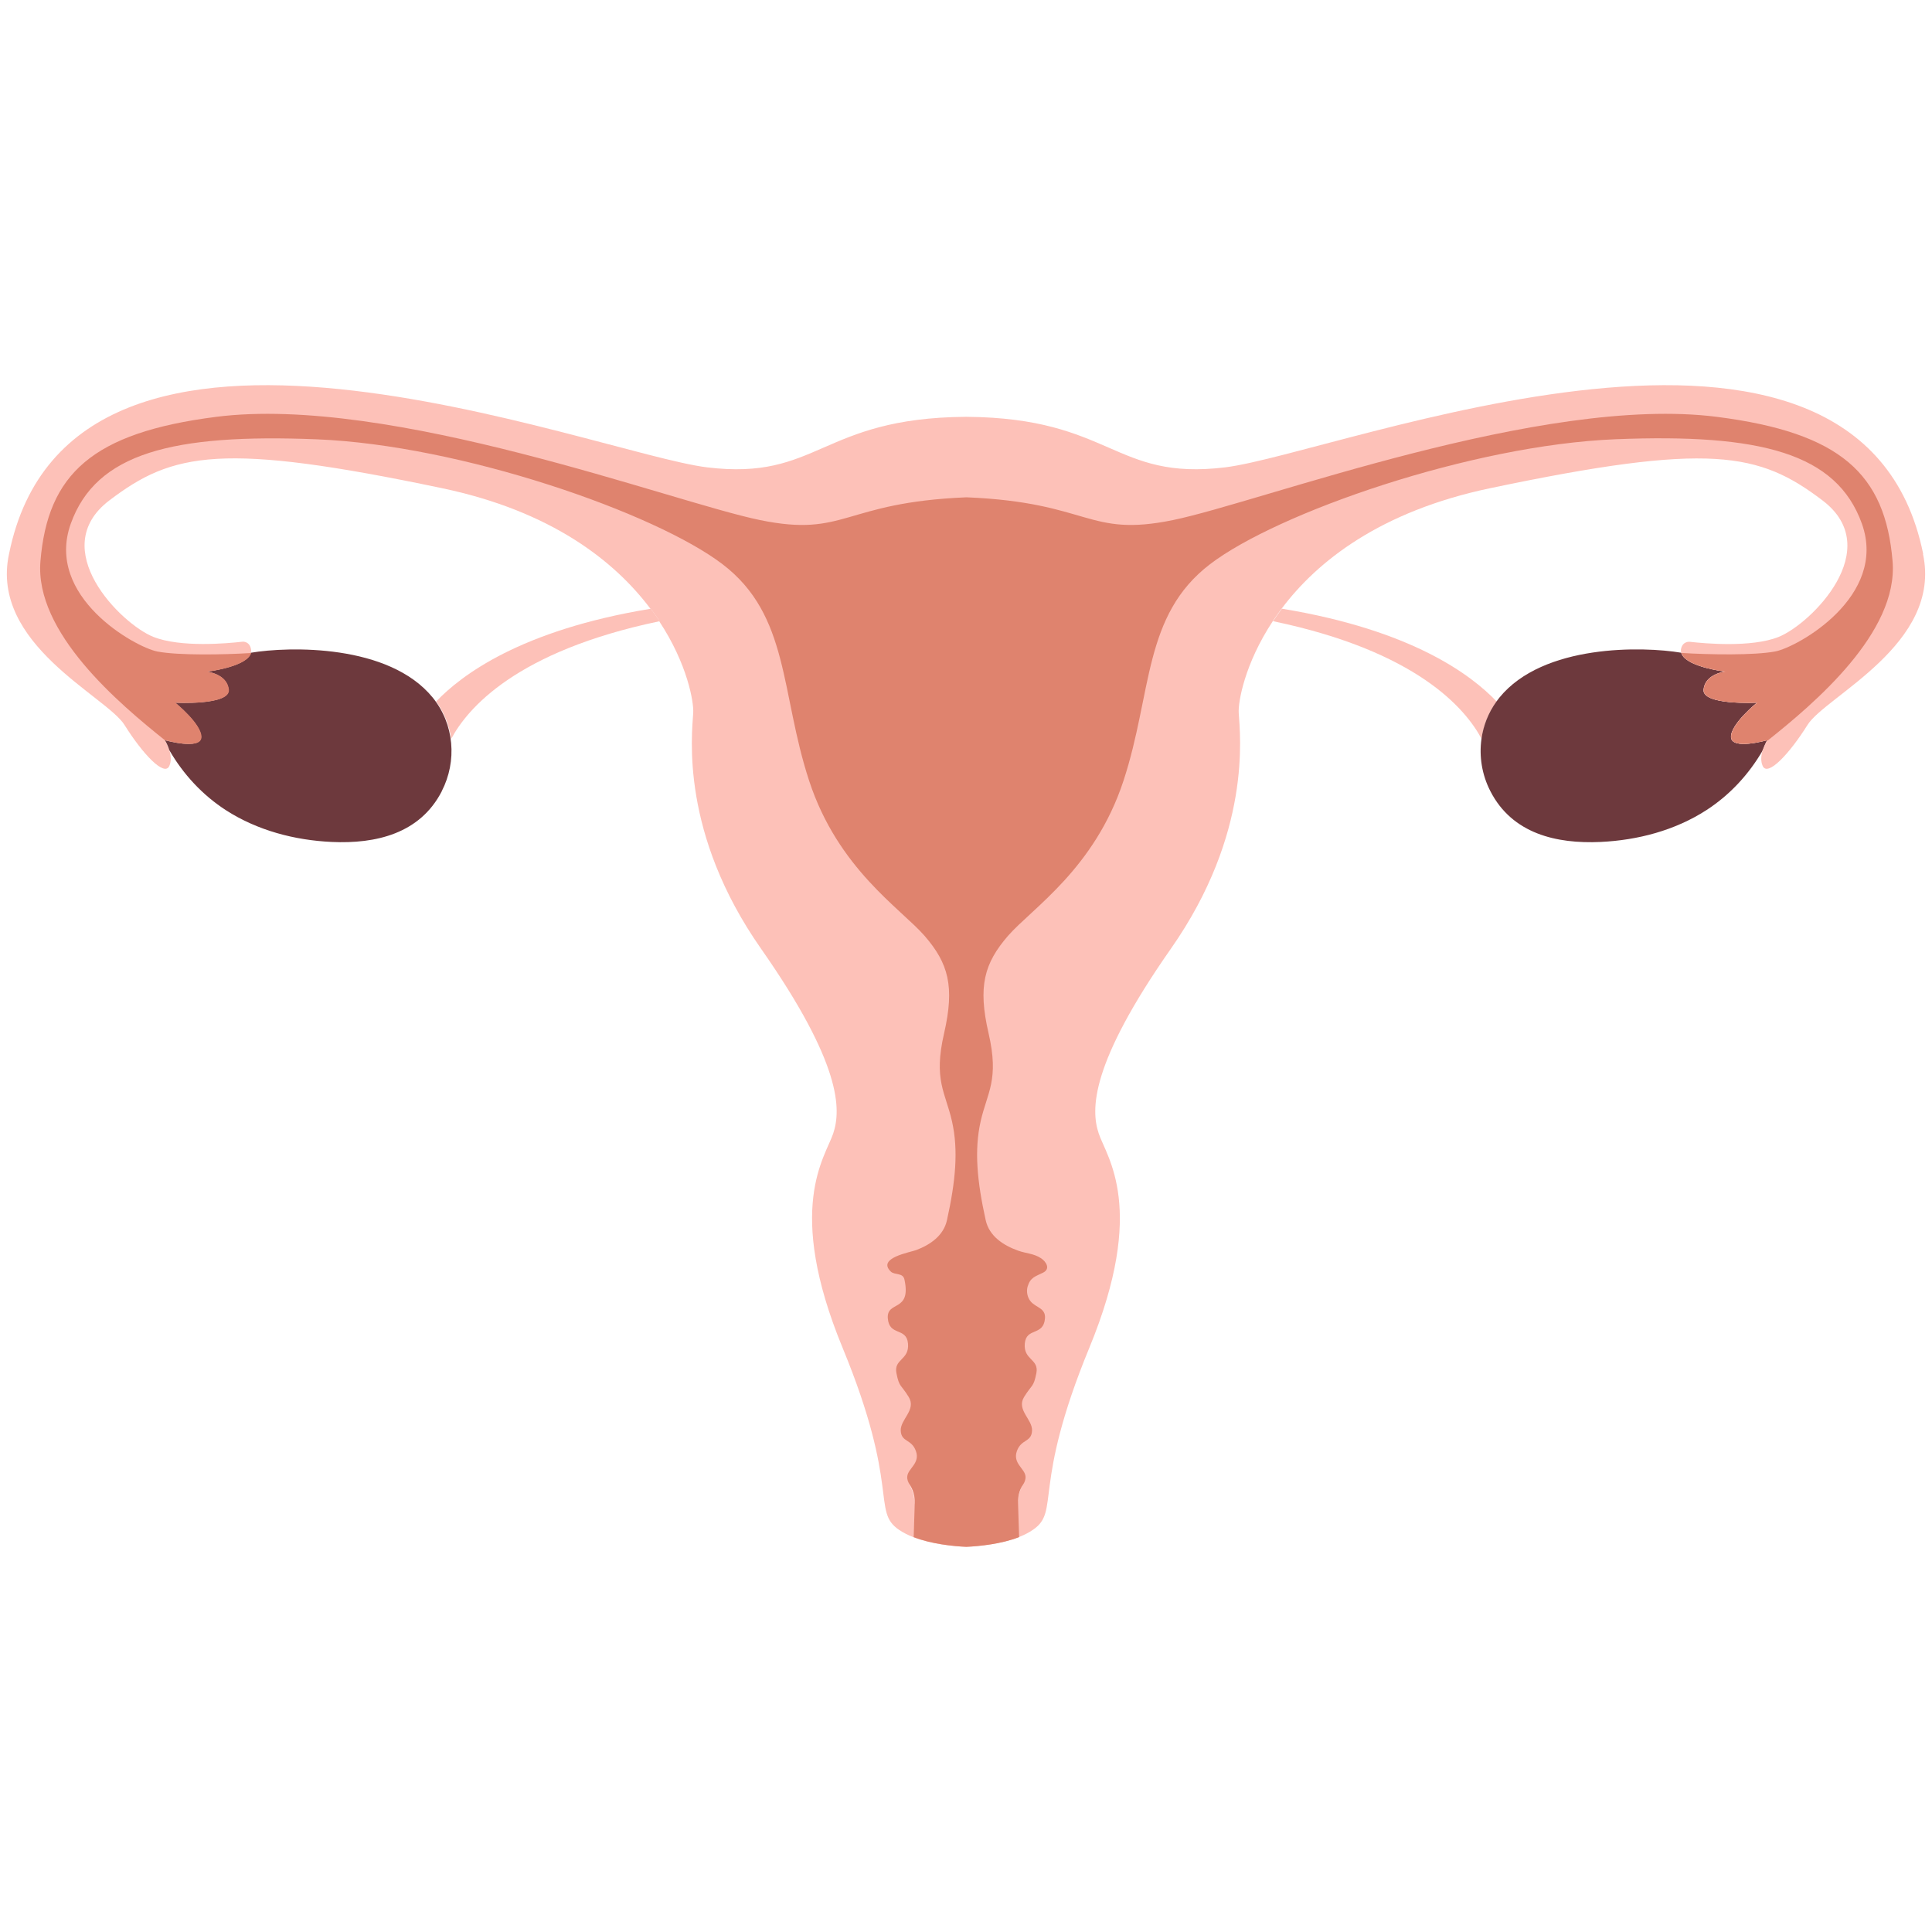 <svg width="141" height="141" viewBox="0 0 141 141" fill="none" xmlns="http://www.w3.org/2000/svg">
<path d="M109.225 51.194C108.633 52.017 108.266 52.956 108.129 53.926C106.944 51.697 103.378 47.517 92.91 45.335C93.109 45.031 93.324 44.727 93.555 44.423C103.079 45.986 107.395 49.279 109.225 51.194Z" fill="#FDC1B8"/>
<path d="M48.148 45.336C48.148 45.336 48.127 45.336 48.122 45.341C37.675 47.523 34.114 51.698 32.929 53.926C32.792 52.956 32.425 52.012 31.832 51.194C33.663 49.285 37.974 45.992 47.477 44.429C47.487 44.429 47.498 44.429 47.503 44.429C47.734 44.733 47.949 45.042 48.148 45.341V45.336Z" fill="#FDC1B8"/>
<path d="M128.976 54.021C128.976 54.021 128.965 54.042 128.955 54.063C128.897 54.163 128.756 54.425 128.656 54.75C127.639 56.507 126.249 58.017 124.529 59.129C122.237 60.608 119.515 61.321 116.803 61.447C113.594 61.594 110.368 60.849 108.774 57.75C108.155 56.554 107.94 55.211 108.119 53.926C108.255 52.956 108.622 52.012 109.215 51.194C109.283 51.1 109.356 51.005 109.43 50.911C112.624 46.988 119.919 47.166 122.704 47.638C122.719 47.686 122.735 47.733 122.761 47.78C123.244 48.703 125.918 49.018 125.918 49.018C125.918 49.018 124.445 49.175 124.335 50.334C124.23 51.493 128.236 51.283 128.236 51.283C128.236 51.283 126.286 52.862 126.338 53.811C126.39 54.745 128.892 54.042 128.971 54.021H128.976Z" fill="#6D393D"/>
<path d="M70.51 36.368C70.28 36.357 70.054 36.352 69.818 36.347C69.776 36.347 69.739 36.31 69.745 36.268C69.75 36.226 69.787 36.19 69.823 36.195C70.059 36.2 70.285 36.211 70.51 36.216C70.725 36.205 70.956 36.2 71.192 36.195C71.239 36.195 71.271 36.226 71.271 36.268C71.271 36.31 71.239 36.347 71.197 36.347C70.967 36.352 70.736 36.363 70.516 36.368H70.51Z" fill="#231F20"/>
<path d="M140.357 40.427C135.773 17.776 97.635 33.105 89.417 34.107C81.277 35.098 81.152 30.504 70.542 30.42H70.474C59.864 30.504 59.738 35.098 51.599 34.107C43.381 33.105 5.243 17.776 0.659 40.427C-0.762 47.008 7.771 50.806 9.087 52.909C10.403 55.012 11.987 56.7 12.354 55.908C12.522 55.541 12.47 55.106 12.36 54.744L12.061 54.052C12.05 54.031 12.04 54.015 12.04 54.01C12.118 54.031 14.62 54.728 14.672 53.8C14.725 52.851 12.774 51.272 12.774 51.272C12.774 51.272 16.781 51.482 16.676 50.323C16.571 49.164 15.092 49.007 15.092 49.007C15.092 49.007 17.772 48.692 18.249 47.769C18.275 47.722 18.291 47.675 18.307 47.627C18.343 47.48 18.328 47.323 18.244 47.145C18.139 46.93 17.903 46.804 17.662 46.836C16.592 46.956 13.178 47.271 11.19 46.479C8.82 45.53 3.344 40.049 7.975 36.525C12.611 32.995 16.193 32.256 32.257 35.628C40.266 37.306 44.87 40.967 47.466 44.423C47.477 44.423 47.487 44.423 47.492 44.423C47.723 44.727 47.938 45.037 48.138 45.336C48.127 45.336 48.117 45.336 48.111 45.341C50.172 48.461 50.639 51.246 50.592 52.017C50.487 53.706 49.643 60.812 55.543 69.24C61.443 77.668 61.39 80.988 60.808 82.724C60.231 84.459 57.279 88.146 61.495 98.368C65.707 108.584 63.603 110.273 65.602 111.642C65.916 111.857 66.273 112.035 66.65 112.182C67.946 112.685 69.509 112.843 70.49 112.89H70.505C71.486 112.843 73.049 112.685 74.344 112.182C74.727 112.035 75.084 111.857 75.393 111.642C77.397 110.273 75.288 108.589 79.499 98.368C83.716 88.146 80.763 84.459 80.187 82.724C79.604 80.988 79.552 77.668 85.452 69.24C91.352 60.812 90.508 53.7 90.403 52.017C90.356 51.246 90.828 48.456 92.889 45.336C93.088 45.031 93.303 44.727 93.534 44.423C96.125 40.967 100.729 37.317 108.738 35.633C124.801 32.261 128.383 33.001 133.02 36.53C137.656 40.06 132.175 45.535 129.805 46.484C127.822 47.276 124.403 46.961 123.338 46.841C123.097 46.815 122.861 46.935 122.756 47.15C122.667 47.323 122.656 47.486 122.693 47.633C122.709 47.68 122.725 47.727 122.751 47.774C123.233 48.697 125.908 49.012 125.908 49.012C125.908 49.012 124.434 49.169 124.324 50.328C124.219 51.487 128.226 51.278 128.226 51.278C128.226 51.278 126.275 52.856 126.328 53.805C126.38 54.739 128.882 54.036 128.96 54.015C128.96 54.015 128.95 54.036 128.939 54.057C132.354 51.335 138.511 46.148 138.081 40.951C137.588 34.978 134.682 31.957 126.899 30.656C134.677 31.962 137.582 34.978 138.081 40.951C138.511 46.154 132.359 51.335 128.939 54.057L128.64 54.744C128.53 55.106 128.478 55.541 128.646 55.908C129.013 56.7 130.597 55.012 131.913 52.909C133.229 50.8 141.762 47.008 140.341 40.427H140.357ZM66.74 109.748C66.755 109.234 66.603 108.731 66.336 108.29C66.346 108.311 66.362 108.327 66.373 108.348C66.64 108.731 66.755 109.203 66.745 109.67V109.743L66.74 109.748ZM74.281 109.748V109.675C74.266 109.208 74.381 108.736 74.648 108.353C74.659 108.332 74.675 108.317 74.685 108.296C74.418 108.736 74.266 109.234 74.281 109.754V109.748Z" fill="#FDC1B8"/>
<path d="M32.241 57.749C30.647 60.849 27.422 61.594 24.212 61.447C21.501 61.321 18.784 60.608 16.487 59.129C14.767 58.017 13.377 56.507 12.36 54.755C12.26 54.43 12.118 54.162 12.06 54.063C12.05 54.042 12.04 54.026 12.04 54.021C12.118 54.042 14.62 54.739 14.672 53.811C14.725 52.862 12.774 51.283 12.774 51.283C12.774 51.283 16.781 51.493 16.676 50.334C16.571 49.175 15.092 49.017 15.092 49.017C15.092 49.017 17.772 48.703 18.249 47.78C18.275 47.733 18.291 47.685 18.307 47.638C21.086 47.171 28.387 46.988 31.581 50.911C33.154 52.851 33.374 55.541 32.236 57.749H32.241Z" fill="#6D393D"/>
<path d="M128.955 54.062C128.955 54.062 128.976 54.026 128.976 54.02C128.898 54.041 126.396 54.739 126.343 53.811C126.291 52.861 128.242 51.283 128.242 51.283C128.242 51.283 124.235 51.492 124.34 50.334C124.445 49.175 125.924 49.017 125.924 49.017C125.924 49.017 123.244 48.703 122.767 47.779C122.741 47.732 122.725 47.685 122.709 47.638L122.746 47.654C124.712 47.779 128.027 47.837 129.564 47.543C131.195 47.229 137.782 43.537 135.883 38.219C134.037 33.058 128.457 31.637 117.921 32.056C107.385 32.476 93.214 37.427 88.316 41.171C83.417 44.911 84.104 50.548 81.996 56.973C79.888 63.398 75.309 66.298 73.568 68.296C71.832 70.299 71.355 71.983 72.147 75.407C72.939 78.832 72.042 79.729 71.57 81.832C71.093 83.94 71.308 86.206 71.937 89.048C72.199 90.228 73.233 90.889 74.297 91.272C74.879 91.482 75.446 91.477 75.975 91.828C76.337 92.064 76.694 92.599 76.122 92.882C75.577 93.155 75.204 93.213 75 93.884C74.89 94.246 74.974 94.691 75.225 94.985C75.619 95.447 76.322 95.457 76.264 96.218C76.159 97.534 74.895 96.847 74.79 98.058C74.685 99.27 75.844 99.165 75.635 100.219C75.425 101.273 75.32 101.011 74.738 101.955C74.161 102.904 75.372 103.591 75.32 104.43C75.267 105.275 74.528 105.013 74.213 105.904C73.899 106.801 74.79 107.168 74.843 107.745C74.864 107.976 74.774 108.185 74.664 108.348C74.397 108.731 74.281 109.203 74.297 109.67L74.376 112.182C73.08 112.685 71.518 112.843 70.537 112.89H70.521C69.54 112.843 67.978 112.685 66.682 112.182L66.761 109.67C66.777 109.203 66.656 108.731 66.394 108.348C66.278 108.185 66.189 107.976 66.215 107.745C66.268 107.168 67.165 106.796 66.845 105.904C66.53 105.007 65.791 105.27 65.738 104.43C65.686 103.591 66.897 102.904 66.32 101.955C65.738 101.006 65.633 101.273 65.424 100.219C65.214 99.165 66.373 99.27 66.268 98.058C66.163 96.847 64.899 97.534 64.794 96.218C64.689 94.901 66.535 95.798 66.006 93.375C65.895 92.866 65.287 93.071 65.009 92.798C63.981 91.802 66.43 91.398 66.871 91.23C67.894 90.842 68.859 90.181 69.11 89.054C69.74 86.211 69.955 83.945 69.478 81.837C69.005 79.729 68.109 78.837 68.901 75.413C69.687 71.988 69.215 70.305 67.479 68.301C65.738 66.303 61.154 63.403 59.051 56.978C56.943 50.554 57.63 44.916 52.732 41.177C47.833 37.437 33.663 32.486 23.127 32.062C12.591 31.642 7.01 33.063 5.164 38.224C3.266 43.542 9.853 47.229 11.484 47.549C13.015 47.842 16.335 47.785 18.302 47.659L18.338 47.643C18.323 47.69 18.307 47.737 18.281 47.785C17.798 48.708 15.123 49.022 15.123 49.022C15.123 49.022 16.597 49.18 16.707 50.339C16.812 51.498 12.806 51.288 12.806 51.288C12.806 51.288 14.756 52.867 14.704 53.816C14.652 54.749 12.15 54.047 12.071 54.026C12.071 54.026 12.082 54.047 12.092 54.068C8.678 51.346 2.521 46.159 2.951 40.962C3.481 34.59 6.748 31.579 15.753 30.425C28.502 28.789 49.045 36.64 55.469 37.956C61.742 39.241 61.49 36.666 70.537 36.294C79.578 36.666 79.332 39.241 85.604 37.956C92.029 36.64 112.577 28.789 125.321 30.425C134.326 31.579 137.593 34.584 138.123 40.962C138.553 46.164 132.401 51.346 128.981 54.068L128.955 54.062Z" fill="#DF836E"/>
</svg>
